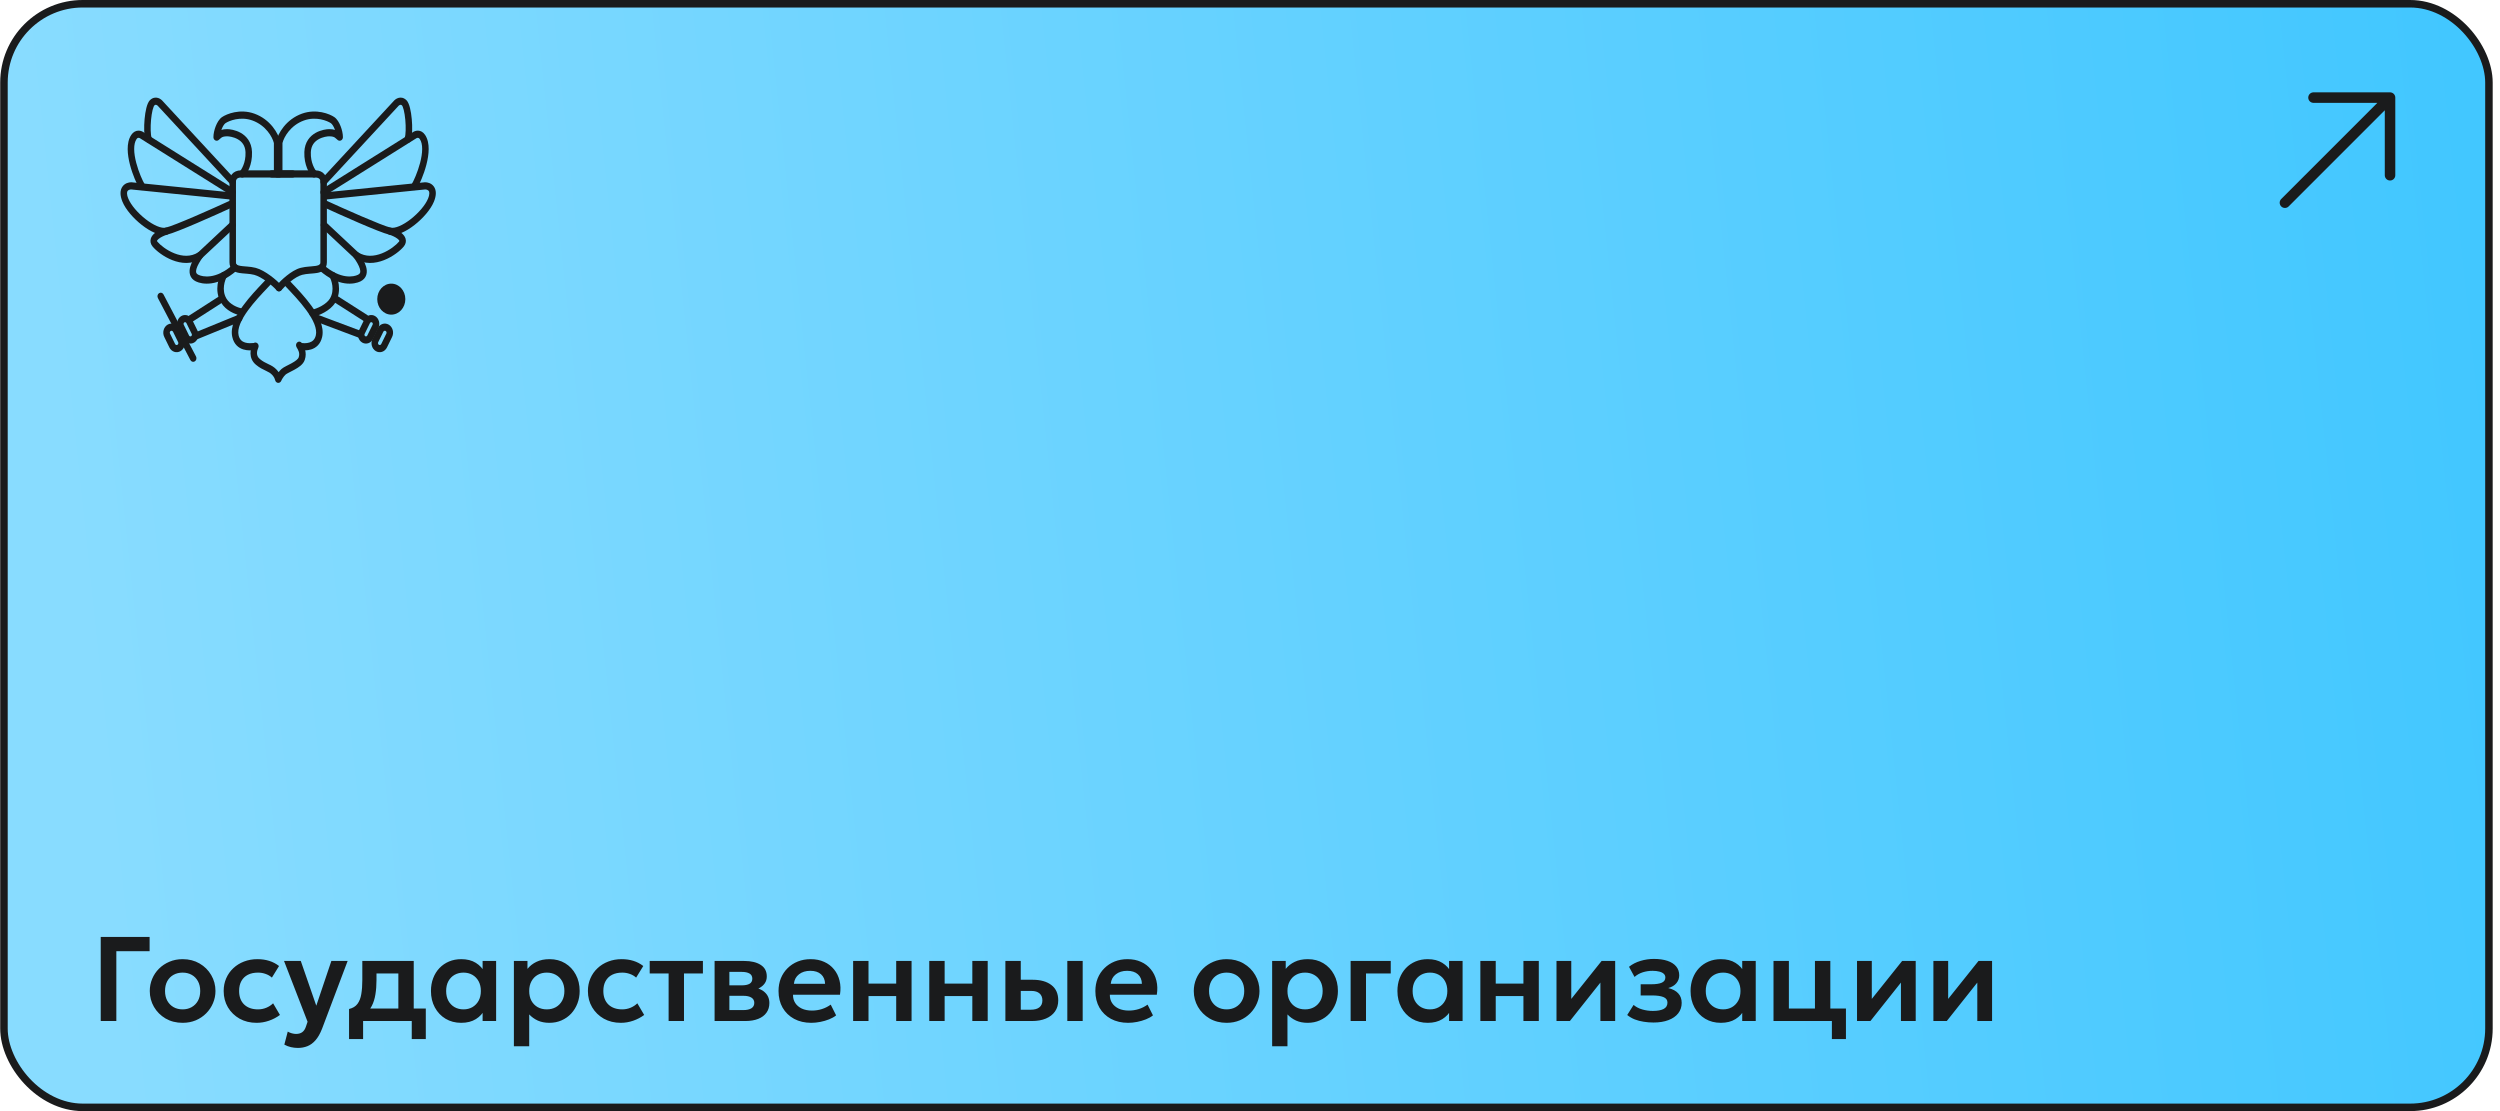 <?xml version="1.0" encoding="UTF-8"?> <svg xmlns="http://www.w3.org/2000/svg" width="333" height="148" viewBox="0 0 333 148" fill="none"> <rect x="0.527" y="0.5" width="331" height="147" rx="10.5" fill="url(#paint0_linear_1213_7507)" stroke="#1A1B1C"></rect> <path d="M13.416 136V124.8H19.928V126.704H15.496V136H13.416ZM24.326 136.24C23.472 136.24 22.715 136.048 22.053 135.664C21.398 135.275 20.883 134.76 20.509 134.12C20.136 133.475 19.95 132.768 19.95 132C19.95 131.435 20.056 130.896 20.27 130.384C20.483 129.872 20.784 129.421 21.174 129.032C21.568 128.637 22.032 128.328 22.566 128.104C23.099 127.875 23.686 127.76 24.326 127.76C25.174 127.76 25.925 127.952 26.581 128.336C27.243 128.72 27.76 129.235 28.134 129.88C28.512 130.525 28.701 131.232 28.701 132C28.701 132.565 28.592 133.104 28.373 133.616C28.16 134.123 27.859 134.573 27.47 134.968C27.08 135.363 26.619 135.675 26.085 135.904C25.552 136.128 24.965 136.24 24.326 136.24ZM24.326 134.448C24.773 134.448 25.174 134.349 25.526 134.152C25.883 133.949 26.163 133.667 26.366 133.304C26.568 132.936 26.669 132.501 26.669 132C26.669 131.499 26.568 131.064 26.366 130.696C26.163 130.328 25.886 130.045 25.534 129.848C25.181 129.651 24.779 129.552 24.326 129.552C23.872 129.552 23.467 129.651 23.11 129.848C22.758 130.045 22.48 130.328 22.277 130.696C22.08 131.064 21.982 131.499 21.982 132C21.982 132.501 22.083 132.936 22.285 133.304C22.488 133.667 22.765 133.949 23.117 134.152C23.47 134.349 23.872 134.448 24.326 134.448ZM34.177 136.24C33.329 136.24 32.575 136.056 31.913 135.688C31.257 135.315 30.74 134.811 30.361 134.176C29.983 133.536 29.793 132.811 29.793 132C29.793 131.387 29.905 130.824 30.129 130.312C30.353 129.795 30.668 129.347 31.073 128.968C31.479 128.584 31.953 128.288 32.497 128.08C33.047 127.867 33.644 127.76 34.289 127.76C34.849 127.76 35.369 127.835 35.849 127.984C36.329 128.133 36.769 128.363 37.169 128.672L36.217 130.216C35.967 129.992 35.681 129.827 35.361 129.72C35.047 129.608 34.716 129.552 34.369 129.552C33.847 129.552 33.396 129.648 33.017 129.84C32.644 130.032 32.356 130.309 32.153 130.672C31.951 131.035 31.849 131.475 31.849 131.992C31.849 132.76 32.073 133.363 32.521 133.8C32.975 134.232 33.591 134.448 34.369 134.448C34.759 134.448 35.127 134.376 35.473 134.232C35.82 134.088 36.121 133.891 36.377 133.64L37.289 135.192C36.852 135.517 36.364 135.773 35.825 135.96C35.287 136.147 34.737 136.24 34.177 136.24ZM39.681 139.584C39.366 139.584 39.057 139.549 38.753 139.48C38.449 139.411 38.155 139.299 37.873 139.144L38.329 137.408C38.494 137.509 38.678 137.587 38.881 137.64C39.083 137.693 39.267 137.72 39.433 137.72C39.774 137.72 40.051 137.64 40.265 137.48C40.478 137.325 40.641 137.077 40.753 136.736L40.969 136.096L37.833 128H40.065L42.129 133.96L44.137 128H46.305L42.897 137.032C42.641 137.683 42.35 138.192 42.025 138.56C41.699 138.933 41.339 139.197 40.945 139.352C40.555 139.507 40.134 139.584 39.681 139.584ZM53.061 136V129.664H50.149V130.552C50.149 131.235 50.101 131.867 50.005 132.448C49.914 133.029 49.751 133.547 49.517 134C49.282 134.453 48.957 134.835 48.541 135.144C48.125 135.448 47.594 135.667 46.949 135.8L46.493 134.4C46.989 134.283 47.362 134.056 47.613 133.72C47.869 133.379 48.039 132.941 48.125 132.408C48.215 131.875 48.261 131.256 48.261 130.552V128H55.109V136H53.061ZM46.493 138.4V134.4L47.677 134.504L47.997 134.336H56.717V138.4H54.845V136H48.365V138.4H46.493ZM61.435 136.24C60.651 136.24 59.955 136.059 59.347 135.696C58.744 135.333 58.269 134.832 57.923 134.192C57.576 133.552 57.403 132.821 57.403 132C57.403 131.381 57.501 130.813 57.699 130.296C57.896 129.779 58.173 129.331 58.531 128.952C58.893 128.573 59.32 128.28 59.811 128.072C60.307 127.864 60.848 127.76 61.435 127.76C62.208 127.76 62.859 127.925 63.387 128.256C63.915 128.587 64.309 129.016 64.571 129.544L64.283 129.984V128H66.083V136H64.283V134.016L64.571 134.456C64.309 134.984 63.915 135.413 63.387 135.744C62.859 136.075 62.208 136.24 61.435 136.24ZM61.739 134.448C62.181 134.448 62.576 134.349 62.923 134.152C63.269 133.949 63.544 133.667 63.747 133.304C63.949 132.936 64.051 132.501 64.051 132C64.051 131.499 63.949 131.064 63.747 130.696C63.544 130.328 63.269 130.045 62.923 129.848C62.576 129.651 62.181 129.552 61.739 129.552C61.296 129.552 60.899 129.651 60.547 129.848C60.2 130.045 59.925 130.328 59.723 130.696C59.525 131.064 59.427 131.499 59.427 132C59.427 132.501 59.525 132.936 59.723 133.304C59.925 133.667 60.2 133.949 60.547 134.152C60.899 134.349 61.296 134.448 61.739 134.448ZM68.45 139.36V128H70.258V129.056C70.567 128.667 70.964 128.355 71.45 128.12C71.935 127.88 72.522 127.76 73.21 127.76C73.983 127.76 74.671 127.941 75.274 128.304C75.876 128.667 76.348 129.168 76.69 129.808C77.036 130.443 77.21 131.173 77.21 132C77.21 132.592 77.111 133.144 76.914 133.656C76.716 134.168 76.439 134.619 76.082 135.008C75.724 135.392 75.298 135.693 74.802 135.912C74.311 136.131 73.77 136.24 73.178 136.24C72.602 136.24 72.09 136.141 71.642 135.944C71.199 135.741 70.815 135.467 70.49 135.12V139.36H68.45ZM72.834 134.448C73.287 134.448 73.69 134.349 74.042 134.152C74.394 133.949 74.671 133.667 74.874 133.304C75.076 132.936 75.178 132.501 75.178 132C75.178 131.499 75.076 131.064 74.874 130.696C74.671 130.328 74.391 130.045 74.034 129.848C73.682 129.651 73.282 129.552 72.834 129.552C72.38 129.552 71.978 129.651 71.626 129.848C71.274 130.045 70.996 130.328 70.794 130.696C70.591 131.064 70.49 131.499 70.49 132C70.49 132.501 70.588 132.936 70.786 133.304C70.988 133.667 71.266 133.949 71.618 134.152C71.975 134.349 72.38 134.448 72.834 134.448ZM82.693 136.24C81.845 136.24 81.09 136.056 80.429 135.688C79.773 135.315 79.255 134.811 78.877 134.176C78.498 133.536 78.309 132.811 78.309 132C78.309 131.387 78.421 130.824 78.645 130.312C78.869 129.795 79.183 129.347 79.589 128.968C79.994 128.584 80.469 128.288 81.013 128.08C81.562 127.867 82.159 127.76 82.805 127.76C83.365 127.76 83.885 127.835 84.365 127.984C84.845 128.133 85.285 128.363 85.685 128.672L84.733 130.216C84.482 129.992 84.197 129.827 83.877 129.72C83.562 129.608 83.231 129.552 82.885 129.552C82.362 129.552 81.912 129.648 81.533 129.84C81.159 130.032 80.871 130.309 80.669 130.672C80.466 131.035 80.365 131.475 80.365 131.992C80.365 132.76 80.589 133.363 81.037 133.8C81.49 134.232 82.106 134.448 82.885 134.448C83.274 134.448 83.642 134.376 83.989 134.232C84.335 134.088 84.637 133.891 84.893 133.64L85.805 135.192C85.368 135.517 84.879 135.773 84.341 135.96C83.802 136.147 83.253 136.24 82.693 136.24ZM89.06 136V129.664H86.54V128H93.628V129.664H91.108V136H89.06ZM95.184 136V128H99.128C100.051 128 100.781 128.173 101.32 128.52C101.864 128.861 102.136 129.376 102.136 130.064C102.136 130.405 102.051 130.704 101.88 130.96C101.709 131.211 101.477 131.419 101.184 131.584C100.891 131.744 100.557 131.859 100.184 131.928L100.152 131.472C100.883 131.557 101.453 131.789 101.864 132.168C102.275 132.541 102.48 133.021 102.48 133.608C102.48 134.104 102.352 134.531 102.096 134.888C101.845 135.245 101.48 135.52 101 135.712C100.52 135.904 99.941 136 99.264 136H95.184ZM97.152 134.544H98.992C99.467 134.544 99.832 134.464 100.088 134.304C100.344 134.139 100.472 133.899 100.472 133.584C100.472 133.275 100.344 133.04 100.088 132.88C99.837 132.72 99.472 132.64 98.992 132.64H96.92V131.248H98.8C99.248 131.248 99.595 131.179 99.84 131.04C100.085 130.896 100.208 130.669 100.208 130.36C100.208 130.045 100.083 129.816 99.832 129.672C99.587 129.528 99.243 129.456 98.8 129.456H97.152V134.544ZM108.068 136.24C107.198 136.24 106.436 136.064 105.78 135.712C105.124 135.355 104.612 134.859 104.243 134.224C103.881 133.589 103.7 132.851 103.7 132.008C103.7 131.389 103.804 130.821 104.012 130.304C104.225 129.787 104.524 129.339 104.908 128.96C105.297 128.576 105.75 128.28 106.268 128.072C106.79 127.864 107.361 127.76 107.98 127.76C108.652 127.76 109.252 127.88 109.78 128.12C110.308 128.355 110.745 128.688 111.092 129.12C111.444 129.547 111.689 130.048 111.828 130.624C111.972 131.195 111.99 131.819 111.884 132.496H105.628C105.622 132.917 105.721 133.285 105.924 133.6C106.132 133.915 106.425 134.163 106.804 134.344C107.188 134.52 107.638 134.608 108.156 134.608C108.614 134.608 109.054 134.541 109.476 134.408C109.897 134.275 110.289 134.077 110.652 133.816L111.372 135.248C111.121 135.451 110.809 135.627 110.436 135.776C110.062 135.925 109.668 136.04 109.252 136.12C108.841 136.2 108.446 136.24 108.068 136.24ZM105.748 131.04H109.9C109.884 130.501 109.705 130.08 109.364 129.776C109.022 129.467 108.545 129.312 107.932 129.312C107.324 129.312 106.822 129.467 106.428 129.776C106.033 130.08 105.806 130.501 105.748 131.04ZM113.637 136V128H115.685V131.016H119.373V128H121.421V136H119.373V132.68H115.685V136H113.637ZM123.778 136V128H125.826V131.016H129.514V128H131.562V136H129.514V132.68H125.826V136H123.778ZM133.918 136V128H135.966V134.496H137.254C137.777 134.496 138.172 134.392 138.438 134.184C138.71 133.971 138.846 133.661 138.846 133.256C138.846 132.856 138.721 132.547 138.47 132.328C138.22 132.104 137.86 131.992 137.39 131.992H135.718V130.504H137.55C138.606 130.504 139.438 130.739 140.046 131.208C140.654 131.672 140.958 132.355 140.958 133.256C140.958 133.827 140.814 134.317 140.526 134.728C140.238 135.139 139.833 135.453 139.31 135.672C138.788 135.891 138.174 136 137.47 136H133.918ZM142.166 136V128H144.214V136H142.166ZM150.271 136.24C149.401 136.24 148.639 136.064 147.983 135.712C147.327 135.355 146.815 134.859 146.447 134.224C146.084 133.589 145.903 132.851 145.903 132.008C145.903 131.389 146.007 130.821 146.215 130.304C146.428 129.787 146.727 129.339 147.111 128.96C147.5 128.576 147.953 128.28 148.471 128.072C148.993 127.864 149.564 127.76 150.183 127.76C150.855 127.76 151.455 127.88 151.983 128.12C152.511 128.355 152.948 128.688 153.295 129.12C153.647 129.547 153.892 130.048 154.031 130.624C154.175 131.195 154.193 131.819 154.087 132.496H147.831C147.825 132.917 147.924 133.285 148.127 133.6C148.335 133.915 148.628 134.163 149.007 134.344C149.391 134.52 149.841 134.608 150.359 134.608C150.817 134.608 151.257 134.541 151.679 134.408C152.1 134.275 152.492 134.077 152.855 133.816L153.575 135.248C153.324 135.451 153.012 135.627 152.639 135.776C152.265 135.925 151.871 136.04 151.455 136.12C151.044 136.2 150.649 136.24 150.271 136.24ZM147.951 131.04H152.103C152.087 130.501 151.908 130.08 151.567 129.776C151.225 129.467 150.748 129.312 150.135 129.312C149.527 129.312 149.025 129.467 148.631 129.776C148.236 130.08 148.009 130.501 147.951 131.04ZM163.388 136.24C162.535 136.24 161.777 136.048 161.116 135.664C160.46 135.275 159.945 134.76 159.572 134.12C159.199 133.475 159.012 132.768 159.012 132C159.012 131.435 159.119 130.896 159.332 130.384C159.545 129.872 159.847 129.421 160.236 129.032C160.631 128.637 161.095 128.328 161.628 128.104C162.161 127.875 162.748 127.76 163.388 127.76C164.236 127.76 164.988 127.952 165.644 128.336C166.305 128.72 166.823 129.235 167.196 129.88C167.575 130.525 167.764 131.232 167.764 132C167.764 132.565 167.655 133.104 167.436 133.616C167.223 134.123 166.921 134.573 166.532 134.968C166.143 135.363 165.681 135.675 165.148 135.904C164.615 136.128 164.028 136.24 163.388 136.24ZM163.388 134.448C163.836 134.448 164.236 134.349 164.588 134.152C164.945 133.949 165.225 133.667 165.428 133.304C165.631 132.936 165.732 132.501 165.732 132C165.732 131.499 165.631 131.064 165.428 130.696C165.225 130.328 164.948 130.045 164.596 129.848C164.244 129.651 163.841 129.552 163.388 129.552C162.935 129.552 162.529 129.651 162.172 129.848C161.82 130.045 161.543 130.328 161.34 130.696C161.143 131.064 161.044 131.499 161.044 132C161.044 132.501 161.145 132.936 161.348 133.304C161.551 133.667 161.828 133.949 162.18 134.152C162.532 134.349 162.935 134.448 163.388 134.448ZM169.45 139.36V128H171.258V129.056C171.567 128.667 171.964 128.355 172.45 128.12C172.935 127.88 173.522 127.76 174.21 127.76C174.983 127.76 175.671 127.941 176.274 128.304C176.876 128.667 177.348 129.168 177.69 129.808C178.036 130.443 178.21 131.173 178.21 132C178.21 132.592 178.111 133.144 177.914 133.656C177.716 134.168 177.439 134.619 177.082 135.008C176.724 135.392 176.298 135.693 175.802 135.912C175.311 136.131 174.77 136.24 174.178 136.24C173.602 136.24 173.09 136.141 172.642 135.944C172.199 135.741 171.815 135.467 171.49 135.12V139.36H169.45ZM173.834 134.448C174.287 134.448 174.69 134.349 175.042 134.152C175.394 133.949 175.671 133.667 175.874 133.304C176.076 132.936 176.178 132.501 176.178 132C176.178 131.499 176.076 131.064 175.874 130.696C175.671 130.328 175.391 130.045 175.034 129.848C174.682 129.651 174.282 129.552 173.834 129.552C173.38 129.552 172.978 129.651 172.626 129.848C172.274 130.045 171.996 130.328 171.794 130.696C171.591 131.064 171.49 131.499 171.49 132C171.49 132.501 171.588 132.936 171.786 133.304C171.988 133.667 172.266 133.949 172.618 134.152C172.975 134.349 173.38 134.448 173.834 134.448ZM179.903 136V128H185.247V129.664H181.951V136H179.903ZM190.169 136.24C189.385 136.24 188.689 136.059 188.081 135.696C187.478 135.333 187.004 134.832 186.657 134.192C186.31 133.552 186.137 132.821 186.137 132C186.137 131.381 186.236 130.813 186.433 130.296C186.63 129.779 186.908 129.331 187.265 128.952C187.628 128.573 188.054 128.28 188.545 128.072C189.041 127.864 189.582 127.76 190.169 127.76C190.942 127.76 191.593 127.925 192.121 128.256C192.649 128.587 193.044 129.016 193.305 129.544L193.017 129.984V128H194.817V136H193.017V134.016L193.305 134.456C193.044 134.984 192.649 135.413 192.121 135.744C191.593 136.075 190.942 136.24 190.169 136.24ZM190.473 134.448C190.916 134.448 191.31 134.349 191.657 134.152C192.004 133.949 192.278 133.667 192.481 133.304C192.684 132.936 192.785 132.501 192.785 132C192.785 131.499 192.684 131.064 192.481 130.696C192.278 130.328 192.004 130.045 191.657 129.848C191.31 129.651 190.916 129.552 190.473 129.552C190.03 129.552 189.633 129.651 189.281 129.848C188.934 130.045 188.66 130.328 188.457 130.696C188.26 131.064 188.161 131.499 188.161 132C188.161 132.501 188.26 132.936 188.457 133.304C188.66 133.667 188.934 133.949 189.281 134.152C189.633 134.349 190.03 134.448 190.473 134.448ZM197.184 136V128H199.232V131.016H202.92V128H204.968V136H202.92V132.68H199.232V136H197.184ZM207.325 136V128H209.293V133.056L213.333 128H215.141V136H213.173V130.88L209.109 136H207.325ZM220.241 136.2C219.793 136.2 219.358 136.165 218.937 136.096C218.515 136.032 218.118 135.928 217.745 135.784C217.377 135.635 217.043 135.44 216.745 135.2L217.593 133.856C217.923 134.133 218.315 134.336 218.769 134.464C219.222 134.592 219.686 134.656 220.161 134.656C220.769 134.656 221.243 134.571 221.585 134.4C221.931 134.224 222.105 133.939 222.105 133.544C222.105 133.197 221.926 132.952 221.569 132.808C221.217 132.664 220.697 132.592 220.009 132.592H218.537V131.104H219.953C220.566 131.104 221.03 131.035 221.345 130.896C221.665 130.757 221.825 130.525 221.825 130.2C221.825 130.003 221.755 129.84 221.617 129.712C221.478 129.579 221.278 129.48 221.016 129.416C220.761 129.347 220.459 129.312 220.113 129.312C219.659 129.312 219.225 129.379 218.809 129.512C218.393 129.645 218.03 129.851 217.721 130.128L216.985 128.776C217.417 128.429 217.926 128.168 218.513 127.992C219.105 127.816 219.697 127.728 220.289 127.728C220.993 127.728 221.598 127.813 222.105 127.984C222.611 128.155 222.998 128.403 223.265 128.728C223.537 129.053 223.673 129.448 223.673 129.912C223.673 130.307 223.547 130.656 223.297 130.96C223.051 131.259 222.689 131.475 222.209 131.608C222.795 131.747 223.241 131.984 223.545 132.32C223.849 132.651 224.001 133.072 224.001 133.584C224.001 134.117 223.846 134.581 223.537 134.976C223.233 135.365 222.798 135.667 222.233 135.88C221.673 136.093 221.009 136.2 220.241 136.2ZM229.216 136.24C228.432 136.24 227.736 136.059 227.128 135.696C226.525 135.333 226.051 134.832 225.704 134.192C225.357 133.552 225.184 132.821 225.184 132C225.184 131.381 225.283 130.813 225.48 130.296C225.677 129.779 225.955 129.331 226.312 128.952C226.675 128.573 227.101 128.28 227.592 128.072C228.088 127.864 228.629 127.76 229.216 127.76C229.989 127.76 230.64 127.925 231.168 128.256C231.696 128.587 232.091 129.016 232.352 129.544L232.064 129.984V128H233.864V136H232.064V134.016L232.352 134.456C232.091 134.984 231.696 135.413 231.168 135.744C230.64 136.075 229.989 136.24 229.216 136.24ZM229.52 134.448C229.963 134.448 230.357 134.349 230.704 134.152C231.051 133.949 231.325 133.667 231.528 133.304C231.731 132.936 231.832 132.501 231.832 132C231.832 131.499 231.731 131.064 231.528 130.696C231.325 130.328 231.051 130.045 230.704 129.848C230.357 129.651 229.963 129.552 229.52 129.552C229.077 129.552 228.68 129.651 228.328 129.848C227.981 130.045 227.707 130.328 227.504 130.696C227.307 131.064 227.208 131.499 227.208 132C227.208 132.501 227.307 132.936 227.504 133.304C227.707 133.667 227.981 133.949 228.328 134.152C228.68 134.349 229.077 134.448 229.52 134.448ZM236.231 136V128H238.279V134.336H241.751V128H243.799V136H236.231ZM244.007 138.4V136H242.839V134.336H245.879V138.4H244.007ZM247.356 136V128H249.324V133.056L253.364 128H255.172V136H253.204V130.88L249.14 136H247.356ZM257.528 136V128H259.496V133.056L263.536 128H265.344V136H263.376V130.88L259.312 136H257.528Z" fill="#1A1B1C"></path> <path d="M308.158 13H318.353M318.353 13V23.344M318.353 13L304.353 27" stroke="#1A1B1C" stroke-width="1.4" stroke-linecap="round" stroke-linejoin="round"></path> <ellipse cx="52.12" cy="39.845" rx="1.87" ry="2.065" fill="#1A1B1C"></ellipse> <path fill-rule="evenodd" clip-rule="evenodd" d="M36.066 37.217C36.232 37.407 36.226 37.71 36.054 37.893C35.943 38.011 35.828 38.132 35.709 38.258C34.863 39.151 33.844 40.225 33.041 41.329C32.584 41.957 32.212 42.575 31.983 43.153C31.754 43.733 31.686 44.231 31.779 44.647C31.911 45.244 32.249 45.501 32.637 45.623C33.052 45.753 33.495 45.714 33.746 45.691C33.984 45.669 34.194 45.864 34.213 46.127C34.233 46.391 34.056 46.621 33.818 46.643C33.813 46.644 33.807 46.644 33.802 46.645C33.55 46.668 32.972 46.722 32.4 46.542C31.788 46.35 31.161 45.881 30.938 44.874C30.783 44.179 30.919 43.456 31.19 42.771C31.461 42.084 31.885 41.391 32.366 40.73C33.208 39.573 34.272 38.451 35.114 37.563C35.232 37.438 35.346 37.318 35.454 37.203C35.626 37.02 35.9 37.026 36.066 37.217Z" fill="#1A1B1C"></path> <path fill-rule="evenodd" clip-rule="evenodd" d="M37.784 37.217C37.618 37.407 37.624 37.71 37.796 37.893C37.907 38.011 38.023 38.132 38.142 38.258C38.987 39.151 40.006 40.225 40.809 41.329C41.266 41.957 41.638 42.575 41.867 43.153C42.096 43.733 42.164 44.231 42.072 44.647C41.939 45.244 41.601 45.501 41.213 45.623C40.798 45.753 40.355 45.714 40.104 45.691C39.866 45.669 39.657 45.864 39.637 46.127C39.617 46.391 39.794 46.621 40.032 46.643C40.037 46.644 40.043 46.644 40.048 46.645C40.3 46.668 40.878 46.722 41.45 46.542C42.062 46.35 42.689 45.881 42.913 44.874C43.067 44.179 42.931 43.456 42.66 42.771C42.389 42.084 41.965 41.391 41.484 40.73C40.642 39.573 39.578 38.451 38.736 37.563C38.618 37.438 38.504 37.318 38.396 37.203C38.224 37.02 37.95 37.026 37.784 37.217Z" fill="#1A1B1C"></path> <path fill-rule="evenodd" clip-rule="evenodd" d="M39.622 45.584C39.821 45.437 40.09 45.496 40.223 45.716C40.232 45.731 40.242 45.748 40.252 45.765C40.474 46.129 40.946 46.901 40.592 47.941C40.479 48.275 40.245 48.53 40.014 48.724C39.777 48.922 39.498 49.092 39.233 49.237C39.06 49.332 38.879 49.425 38.714 49.509C38.631 49.551 38.552 49.591 38.481 49.628C38.247 49.75 38.107 49.835 38.042 49.894C37.747 50.16 37.527 50.567 37.462 50.722C37.386 50.904 37.216 51.014 37.036 50.999C36.855 50.983 36.703 50.846 36.653 50.653C36.652 50.649 36.651 50.644 36.649 50.639C36.625 50.543 36.557 50.27 36.27 49.953C36.026 49.684 35.773 49.553 35.413 49.384C35.397 49.376 35.38 49.368 35.363 49.36C35.012 49.195 34.584 48.994 34.098 48.591C33.575 48.158 33.378 47.611 33.366 47.091C33.354 46.598 33.508 46.16 33.631 45.887C33.738 45.651 33.998 45.555 34.212 45.673C34.426 45.791 34.512 46.078 34.406 46.315C34.313 46.52 34.225 46.795 34.231 47.066C34.237 47.311 34.318 47.579 34.617 47.826C35.019 48.159 35.364 48.321 35.714 48.486C35.727 48.492 35.74 48.498 35.753 48.505C36.117 48.676 36.51 48.866 36.882 49.277C36.973 49.377 37.05 49.477 37.116 49.572C37.225 49.427 37.352 49.282 37.493 49.154C37.654 49.009 37.894 48.877 38.111 48.764C38.197 48.719 38.284 48.675 38.37 48.631C38.527 48.551 38.685 48.471 38.847 48.382C39.096 48.245 39.319 48.106 39.491 47.962C39.67 47.812 39.753 47.691 39.782 47.606C39.977 47.032 39.737 46.636 39.513 46.264C39.509 46.258 39.506 46.252 39.502 46.246C39.37 46.027 39.423 45.73 39.622 45.584Z" fill="#1A1B1C"></path> <path fill-rule="evenodd" clip-rule="evenodd" d="M44.072 16.408C43.614 16.096 42.103 15.467 40.489 16.047C38.708 16.687 37.824 18.236 37.625 19.054V23.168C37.625 23.432 37.431 23.646 37.192 23.646C36.953 23.646 36.759 23.432 36.759 23.168V18.994C36.759 18.957 36.763 18.92 36.771 18.884C37.008 17.782 38.094 15.903 40.221 15.138C42.141 14.448 43.916 15.179 44.526 15.593C44.907 15.852 45.188 16.348 45.369 16.808C45.555 17.281 45.677 17.823 45.677 18.269C45.677 18.445 45.589 18.607 45.449 18.69C45.308 18.773 45.137 18.764 45.004 18.666C44.923 18.607 44.846 18.534 44.79 18.482C44.779 18.472 44.769 18.462 44.76 18.454C44.696 18.395 44.643 18.35 44.581 18.311C44.465 18.239 44.265 18.157 43.847 18.157C43.626 18.157 43.001 18.228 42.437 18.547C41.894 18.854 41.437 19.367 41.404 20.284C41.352 21.716 41.966 22.601 42.164 22.858C42.319 23.059 42.297 23.361 42.115 23.532C41.933 23.703 41.659 23.679 41.505 23.477C41.237 23.13 40.475 22.017 40.539 20.245C40.588 18.894 41.301 18.115 42.042 17.696C42.762 17.289 43.533 17.201 43.847 17.201C44.158 17.201 44.408 17.238 44.618 17.303C44.604 17.265 44.59 17.227 44.575 17.189C44.417 16.787 44.226 16.512 44.072 16.408ZM44.07 36.281C44.273 36.141 44.54 36.209 44.666 36.433C44.798 36.665 45.033 37.215 45.123 37.905C45.214 38.605 45.159 39.481 44.66 40.308C44.322 40.867 43.761 41.298 43.226 41.601C42.685 41.908 42.114 42.115 41.701 42.193C41.466 42.237 41.242 42.062 41.202 41.801C41.162 41.541 41.321 41.294 41.556 41.25C41.87 41.191 42.356 41.02 42.83 40.751C43.311 40.479 43.721 40.139 43.939 39.778C44.289 39.199 44.336 38.578 44.266 38.041C44.195 37.496 44.007 37.071 43.932 36.94C43.806 36.716 43.867 36.421 44.07 36.281Z" fill="#1A1B1C"></path> <path fill-rule="evenodd" clip-rule="evenodd" d="M41.833 42.242C41.91 41.992 42.156 41.859 42.382 41.944L48.118 44.094C48.344 44.179 48.465 44.451 48.389 44.701C48.312 44.951 48.066 45.084 47.84 45L42.104 42.849C41.877 42.764 41.756 42.492 41.833 42.242Z" fill="#1A1B1C"></path> <path fill-rule="evenodd" clip-rule="evenodd" d="M48.238 45.624C48.758 45.933 49.406 45.72 49.686 45.147L50.394 43.699C50.675 43.126 50.481 42.41 49.962 42.101C49.443 41.791 48.795 42.005 48.515 42.578L47.806 44.025C47.675 44.293 47.648 44.593 47.709 44.867C47.778 45.179 47.962 45.459 48.238 45.624ZM48.924 44.692L49.633 43.245C49.686 43.136 49.649 43 49.551 42.942C49.452 42.883 49.33 42.923 49.276 43.032L48.568 44.48C48.515 44.588 48.552 44.724 48.65 44.783C48.748 44.841 48.871 44.801 48.924 44.692Z" fill="#1A1B1C"></path> <path fill-rule="evenodd" clip-rule="evenodd" d="M53.286 13.967C53.19 13.997 53.097 14.075 53.049 14.136C53.041 14.146 53.033 14.155 53.025 14.165L43.411 24.553C43.24 24.737 42.966 24.734 42.799 24.546C42.632 24.357 42.635 24.054 42.806 23.87L52.408 13.493C52.541 13.33 52.767 13.134 53.056 13.046C53.381 12.947 53.765 12.995 54.113 13.324C54.252 13.455 54.35 13.634 54.422 13.802C54.498 13.977 54.561 14.18 54.614 14.395C54.722 14.824 54.8 15.34 54.847 15.862C54.895 16.385 54.914 16.928 54.899 17.416C54.885 17.893 54.837 18.353 54.735 18.692C54.659 18.942 54.414 19.078 54.187 18.994C53.961 18.911 53.838 18.64 53.914 18.39C53.976 18.184 54.02 17.834 54.034 17.384C54.047 16.944 54.031 16.444 53.986 15.958C53.941 15.47 53.87 15.011 53.78 14.649C53.735 14.468 53.687 14.321 53.64 14.212C53.617 14.158 53.596 14.118 53.578 14.089C53.56 14.06 53.55 14.05 53.55 14.05C53.486 13.989 53.435 13.968 53.402 13.961C53.366 13.953 53.329 13.954 53.286 13.967Z" fill="#1A1B1C"></path> <path fill-rule="evenodd" clip-rule="evenodd" d="M55.662 18.355C55.575 18.353 55.48 18.394 55.418 18.44C55.408 18.448 55.398 18.455 55.388 18.461L43.322 26.024C43.114 26.154 42.85 26.074 42.732 25.844C42.614 25.615 42.687 25.323 42.895 25.192L54.947 17.638C55.118 17.514 55.381 17.392 55.683 17.399C56.019 17.409 56.36 17.579 56.623 17.972C56.982 18.509 57.101 19.186 57.099 19.859C57.096 20.537 56.971 21.26 56.795 21.939C56.444 23.293 55.868 24.564 55.533 25.113C55.399 25.332 55.13 25.39 54.932 25.243C54.734 25.095 54.681 24.798 54.815 24.579C55.094 24.122 55.634 22.943 55.962 21.676C56.126 21.045 56.231 20.415 56.233 19.855C56.235 19.292 56.133 18.848 55.926 18.54C55.819 18.38 55.726 18.357 55.662 18.355Z" fill="#1A1B1C"></path> <path fill-rule="evenodd" clip-rule="evenodd" d="M56.585 24.28C56.599 24.278 56.612 24.278 56.625 24.278C56.95 24.278 57.458 24.392 57.782 24.837C58.135 25.322 58.145 26.015 57.8 26.858C57.364 27.921 56.319 29.103 55.216 29.965C54.658 30.402 54.065 30.773 53.498 31.011C52.942 31.246 52.361 31.375 51.852 31.257C51.184 31.101 49.556 30.44 47.839 29.702C46.103 28.956 44.224 28.109 43.024 27.556C42.803 27.454 42.699 27.174 42.791 26.93C42.883 26.687 43.137 26.572 43.357 26.673C44.553 27.224 46.425 28.069 48.153 28.811C49.901 29.562 51.45 30.186 52.031 30.321C52.302 30.384 52.697 30.326 53.19 30.118C53.672 29.915 54.201 29.588 54.716 29.185C55.76 28.369 56.666 27.306 57.011 26.464C57.29 25.783 57.17 25.522 57.107 25.436C57.018 25.314 56.832 25.238 56.643 25.234L43.23 26.593C42.992 26.617 42.781 26.423 42.76 26.16C42.738 25.897 42.913 25.665 43.151 25.64L56.585 24.28Z" fill="#1A1B1C"></path> <path fill-rule="evenodd" clip-rule="evenodd" d="M42.819 29.663C42.974 29.462 43.247 29.437 43.429 29.608L47.714 33.618C48.705 34.245 49.84 34.153 50.872 33.747C51.919 33.334 52.782 32.628 53.141 32.191C53.188 32.135 53.197 32.102 53.199 32.096C53.199 32.095 53.199 32.095 53.199 32.095C53.2 32.092 53.2 32.091 53.198 32.083C53.187 32.045 53.137 31.953 52.981 31.825C52.679 31.576 52.194 31.364 51.824 31.249C51.594 31.178 51.46 30.914 51.525 30.66C51.589 30.406 51.828 30.257 52.058 30.329C52.469 30.456 53.073 30.707 53.5 31.059C53.709 31.232 53.933 31.475 54.024 31.799C54.129 32.17 54.029 32.534 53.782 32.834C53.32 33.395 52.334 34.186 51.162 34.647C49.987 35.11 48.546 35.269 47.243 34.422C47.222 34.408 47.202 34.392 47.183 34.374L42.87 30.337C42.687 30.166 42.665 29.865 42.819 29.663Z" fill="#1A1B1C"></path> <path fill-rule="evenodd" clip-rule="evenodd" d="M47.2 33.63C47.39 33.469 47.661 33.509 47.807 33.719C48.139 34.198 48.581 34.874 48.766 35.531C48.86 35.866 48.904 36.25 48.788 36.621C48.666 37.009 48.394 37.3 48.006 37.487C47.202 37.875 45.101 38.259 42.551 36.016C42.364 35.852 42.333 35.551 42.482 35.345C42.631 35.138 42.903 35.104 43.09 35.269C45.388 37.29 47.149 36.858 47.659 36.611C47.876 36.506 47.943 36.392 47.97 36.307C48.002 36.204 48.005 36.047 47.939 35.815C47.806 35.341 47.458 34.789 47.119 34.3C46.974 34.09 47.01 33.791 47.2 33.63Z" fill="#1A1B1C"></path> <path fill-rule="evenodd" clip-rule="evenodd" d="M35.75 23.168C35.75 22.904 35.944 22.69 36.183 22.69H41.999C42.544 22.69 42.943 22.889 43.204 23.2C43.453 23.497 43.541 23.856 43.541 24.12V34.917C43.541 35.365 43.401 35.732 43.112 35.986C42.853 36.214 42.52 36.307 42.219 36.359C41.979 36.4 41.708 36.421 41.444 36.442C41.373 36.447 41.303 36.453 41.235 36.459C40.896 36.487 40.564 36.525 40.249 36.607C39.774 36.73 39.221 37.072 38.699 37.49C38.183 37.902 37.734 38.357 37.47 38.663C37.305 38.854 37.031 38.861 36.858 38.679C36.685 38.497 36.678 38.194 36.843 38.003C37.141 37.659 37.63 37.164 38.191 36.715C38.745 36.272 39.409 35.843 40.051 35.676C40.434 35.577 40.822 35.535 41.169 35.505C41.251 35.499 41.329 35.492 41.405 35.486C41.662 35.466 41.886 35.448 42.087 35.414C42.351 35.369 42.496 35.306 42.572 35.239C42.621 35.196 42.675 35.126 42.675 34.917V24.12C42.675 24.067 42.652 23.949 42.569 23.85C42.497 23.764 42.342 23.646 41.999 23.646H36.183C35.944 23.646 35.75 23.432 35.75 23.168Z" fill="#1A1B1C"></path> <path fill-rule="evenodd" clip-rule="evenodd" d="M44.249 39.528C44.369 39.299 44.634 39.221 44.841 39.353L48.953 41.982C49.16 42.115 49.231 42.407 49.111 42.636C48.992 42.864 48.727 42.942 48.52 42.81L44.407 40.181C44.2 40.048 44.13 39.756 44.249 39.528Z" fill="#1A1B1C"></path> <path fill-rule="evenodd" clip-rule="evenodd" d="M50.058 46.768C50.59 47.086 51.255 46.867 51.543 46.279L52.225 44.885C52.513 44.297 52.314 43.563 51.782 43.245C51.249 42.928 50.584 43.147 50.297 43.735L49.614 45.129C49.476 45.412 49.45 45.73 49.52 46.018C49.596 46.328 49.782 46.604 50.058 46.768ZM50.781 45.825L51.463 44.431C51.523 44.307 51.482 44.153 51.37 44.086C51.258 44.02 51.119 44.066 51.058 44.189L50.376 45.583C50.316 45.706 50.358 45.861 50.469 45.927C50.581 45.994 50.721 45.948 50.781 45.825Z" fill="#1A1B1C"></path> <path fill-rule="evenodd" clip-rule="evenodd" d="M30.033 16.408C30.491 16.096 32.002 15.467 33.616 16.047C35.398 16.687 36.282 18.236 36.481 19.054V23.168C36.481 23.432 36.675 23.646 36.914 23.646C37.153 23.646 37.347 23.432 37.347 23.168V18.994C37.347 18.957 37.343 18.92 37.335 18.884C37.097 17.782 36.012 15.903 33.884 15.138C31.965 14.448 30.189 15.179 29.579 15.593C29.198 15.852 28.918 16.348 28.736 16.808C28.55 17.281 28.428 17.823 28.428 18.269C28.428 18.445 28.516 18.607 28.657 18.69C28.798 18.773 28.969 18.764 29.102 18.666C29.183 18.607 29.26 18.534 29.315 18.482C29.326 18.472 29.337 18.462 29.346 18.454C29.41 18.395 29.462 18.35 29.525 18.311C29.641 18.239 29.841 18.157 30.258 18.157C30.48 18.157 31.105 18.228 31.669 18.547C32.212 18.854 32.668 19.367 32.702 20.284C32.753 21.716 32.14 22.601 31.942 22.858C31.787 23.059 31.809 23.361 31.991 23.532C32.173 23.703 32.446 23.679 32.601 23.477C32.868 23.13 33.631 22.017 33.567 20.245C33.518 18.894 32.804 18.115 32.064 17.696C31.344 17.289 30.573 17.201 30.258 17.201C29.948 17.201 29.698 17.238 29.488 17.303C29.502 17.265 29.516 17.227 29.531 17.189C29.689 16.787 29.88 16.512 30.033 16.408ZM30.036 36.281C29.833 36.141 29.566 36.209 29.439 36.433C29.308 36.665 29.072 37.215 28.982 37.905C28.891 38.605 28.947 39.481 29.446 40.308C30.098 41.388 31.33 41.885 32.106 42.031C32.341 42.075 32.565 41.9 32.605 41.64C32.645 41.379 32.486 41.133 32.251 41.088C31.575 40.962 30.625 40.538 30.166 39.778C29.817 39.199 29.77 38.578 29.839 38.041C29.91 37.496 30.099 37.071 30.173 36.94C30.3 36.716 30.238 36.421 30.036 36.281Z" fill="#1A1B1C"></path> <path fill-rule="evenodd" clip-rule="evenodd" d="M32.26 42.23C32.177 41.983 31.928 41.856 31.703 41.948L25.859 44.338C25.635 44.429 25.521 44.705 25.604 44.952C25.687 45.2 25.936 45.326 26.16 45.234L32.004 42.844C32.228 42.753 32.343 42.478 32.26 42.23Z" fill="#1A1B1C"></path> <path fill-rule="evenodd" clip-rule="evenodd" d="M29.955 39.527C29.835 39.298 29.57 39.221 29.363 39.354L25.192 42.034C24.986 42.167 24.916 42.459 25.036 42.688C25.156 42.916 25.421 42.993 25.628 42.86L29.799 40.18C30.005 40.047 30.075 39.755 29.955 39.527Z" fill="#1A1B1C"></path> <path fill-rule="evenodd" clip-rule="evenodd" d="M20.82 13.967C20.916 13.997 21.009 14.075 21.057 14.136C21.065 14.146 21.073 14.155 21.081 14.165L30.695 24.553C30.866 24.737 31.14 24.734 31.307 24.546C31.474 24.357 31.471 24.054 31.3 23.87L21.698 13.493C21.566 13.33 21.34 13.134 21.05 13.046C20.725 12.947 20.341 12.995 19.993 13.324C19.855 13.455 19.756 13.634 19.684 13.802C19.609 13.977 19.545 14.18 19.492 14.395C19.384 14.824 19.307 15.34 19.259 15.862C19.211 16.385 19.192 16.928 19.207 17.416C19.221 17.893 19.269 18.353 19.371 18.692C19.447 18.942 19.692 19.078 19.919 18.994C20.146 18.911 20.268 18.64 20.193 18.39C20.13 18.184 20.086 17.834 20.072 17.384C20.059 16.944 20.076 16.444 20.12 15.958C20.165 15.47 20.236 15.011 20.326 14.649C20.372 14.468 20.419 14.321 20.466 14.212C20.489 14.158 20.511 14.118 20.528 14.089C20.546 14.06 20.557 14.05 20.557 14.05C20.621 13.989 20.671 13.968 20.705 13.961C20.74 13.953 20.778 13.954 20.82 13.967Z" fill="#1A1B1C"></path> <path fill-rule="evenodd" clip-rule="evenodd" d="M18.444 18.355C18.531 18.353 18.627 18.394 18.689 18.441C18.698 18.448 18.708 18.455 18.718 18.461L30.784 26.024C30.992 26.154 31.256 26.074 31.374 25.844C31.492 25.615 31.419 25.323 31.212 25.193L19.16 17.638C18.988 17.514 18.725 17.392 18.423 17.4C18.087 17.409 17.746 17.579 17.483 17.972C17.124 18.509 17.005 19.186 17.007 19.86C17.01 20.537 17.135 21.26 17.311 21.94C17.663 23.293 18.239 24.565 18.573 25.113C18.707 25.332 18.976 25.39 19.174 25.243C19.372 25.095 19.425 24.798 19.291 24.579C19.012 24.122 18.472 22.944 18.144 21.676C17.98 21.046 17.875 20.415 17.873 19.856C17.871 19.292 17.974 18.848 18.18 18.54C18.287 18.38 18.38 18.357 18.444 18.355Z" fill="#1A1B1C"></path> <path fill-rule="evenodd" clip-rule="evenodd" d="M17.521 24.28C17.508 24.278 17.494 24.278 17.481 24.278C17.156 24.278 16.648 24.392 16.324 24.837C15.971 25.322 15.961 26.015 16.306 26.858C16.742 27.921 17.787 29.103 18.89 29.965C19.448 30.402 20.041 30.773 20.608 31.011C21.164 31.246 21.745 31.375 22.254 31.257C22.922 31.101 24.55 30.44 26.267 29.702C28.003 28.956 29.882 28.109 31.082 27.556C31.303 27.454 31.407 27.174 31.315 26.93C31.223 26.687 30.97 26.572 30.749 26.673C29.553 27.224 27.681 28.069 25.953 28.811C24.205 29.562 22.657 30.186 22.076 30.321C21.804 30.384 21.409 30.326 20.917 30.118C20.434 29.915 19.905 29.588 19.39 29.185C18.346 28.369 17.44 27.306 17.095 26.464C16.816 25.783 16.936 25.522 16.999 25.436C17.088 25.314 17.275 25.238 17.463 25.234L30.876 26.593C31.114 26.617 31.325 26.423 31.347 26.16C31.369 25.897 31.193 25.665 30.955 25.64L17.521 24.28Z" fill="#1A1B1C"></path> <path fill-rule="evenodd" clip-rule="evenodd" d="M31.287 29.663C31.132 29.462 30.859 29.437 30.677 29.608L26.392 33.618C25.401 34.245 24.267 34.153 23.235 33.747C22.187 33.334 21.325 32.628 20.965 32.191C20.919 32.135 20.909 32.102 20.907 32.096C20.907 32.095 20.907 32.095 20.907 32.095C20.907 32.092 20.906 32.091 20.909 32.083C20.919 32.045 20.969 31.953 21.125 31.825C21.427 31.576 21.912 31.364 22.282 31.249C22.512 31.178 22.646 30.914 22.582 30.66C22.517 30.406 22.278 30.257 22.048 30.329C21.637 30.456 21.033 30.707 20.606 31.059C20.397 31.232 20.173 31.475 20.082 31.799C19.977 32.17 20.077 32.534 20.324 32.834C20.787 33.395 21.773 34.186 22.944 34.647C24.119 35.11 25.56 35.269 26.863 34.422C26.884 34.408 26.904 34.392 26.923 34.374L31.237 30.337C31.419 30.166 31.442 29.865 31.287 29.663Z" fill="#1A1B1C"></path> <path fill-rule="evenodd" clip-rule="evenodd" d="M26.906 33.63C26.716 33.47 26.445 33.51 26.299 33.719C25.967 34.198 25.526 34.874 25.34 35.532C25.246 35.866 25.202 36.25 25.318 36.621C25.44 37.009 25.712 37.3 26.1 37.487C26.904 37.875 29.005 38.26 31.555 36.017C31.742 35.852 31.773 35.551 31.624 35.345C31.475 35.139 31.203 35.105 31.016 35.269C28.718 37.29 26.957 36.858 26.447 36.611C26.23 36.507 26.163 36.392 26.136 36.307C26.104 36.205 26.102 36.047 26.167 35.816C26.3 35.341 26.648 34.789 26.987 34.3C27.132 34.091 27.096 33.791 26.906 33.63Z" fill="#1A1B1C"></path> <path fill-rule="evenodd" clip-rule="evenodd" d="M39.429 23.168C39.429 22.904 39.235 22.69 38.996 22.69H32.107C31.562 22.69 31.163 22.889 30.902 23.201C30.653 23.498 30.565 23.856 30.565 24.121V34.917C30.565 35.366 30.706 35.732 30.994 35.986C31.253 36.215 31.586 36.308 31.887 36.359C32.127 36.4 32.398 36.421 32.662 36.442C32.733 36.448 32.803 36.453 32.871 36.459C33.21 36.488 33.542 36.525 33.857 36.607C34.341 36.733 34.95 37.081 35.526 37.502C36.098 37.918 36.591 38.371 36.843 38.663C37.008 38.854 37.282 38.861 37.455 38.679C37.628 38.497 37.635 38.194 37.47 38.003C37.16 37.645 36.612 37.147 36.003 36.704C35.399 36.263 34.688 35.841 34.055 35.677C33.672 35.577 33.284 35.535 32.937 35.506C32.855 35.499 32.777 35.493 32.701 35.487C32.444 35.466 32.22 35.449 32.019 35.414C31.755 35.369 31.61 35.306 31.534 35.239C31.485 35.196 31.431 35.126 31.431 34.917V24.121C31.431 24.067 31.454 23.95 31.537 23.85C31.609 23.764 31.764 23.646 32.107 23.646H38.996C39.235 23.646 39.429 23.432 39.429 23.168Z" fill="#1A1B1C"></path> <path fill-rule="evenodd" clip-rule="evenodd" d="M21.189 39.05C21.396 38.917 21.661 38.995 21.781 39.224L26.109 47.478C26.229 47.707 26.158 47.999 25.951 48.131C25.744 48.264 25.479 48.186 25.36 47.957L21.032 39.703C20.912 39.474 20.982 39.182 21.189 39.05Z" fill="#1A1B1C"></path> <path fill-rule="evenodd" clip-rule="evenodd" d="M25.867 45.624C25.348 45.933 24.7 45.72 24.42 45.147L23.711 43.699C23.431 43.126 23.624 42.41 24.143 42.101C24.663 41.791 25.311 42.005 25.591 42.578L26.299 44.025C26.43 44.293 26.458 44.593 26.397 44.867C26.328 45.179 26.143 45.459 25.867 45.624ZM25.181 44.692L24.473 43.245C24.42 43.136 24.457 43 24.555 42.942C24.653 42.883 24.776 42.923 24.829 43.032L25.538 44.48C25.591 44.588 25.554 44.724 25.456 44.783C25.357 44.841 25.235 44.801 25.181 44.692Z" fill="#1A1B1C"></path> <path fill-rule="evenodd" clip-rule="evenodd" d="M24.048 46.768C23.516 47.086 22.851 46.867 22.563 46.279L21.881 44.885C21.593 44.297 21.792 43.563 22.324 43.245C22.857 42.928 23.522 43.147 23.809 43.735L24.491 45.129C24.63 45.412 24.656 45.73 24.585 46.018C24.51 46.328 24.324 46.604 24.048 46.768ZM23.325 45.825L22.643 44.431C22.582 44.307 22.624 44.153 22.736 44.086C22.848 44.02 22.987 44.066 23.048 44.189L23.73 45.583C23.79 45.706 23.748 45.861 23.637 45.927C23.525 45.994 23.385 45.948 23.325 45.825Z" fill="#1A1B1C"></path> <defs> <linearGradient id="paint0_linear_1213_7507" x1="328.351" y1="15.856" x2="6.871" y2="49.88" gradientUnits="userSpaceOnUse"> <stop stop-color="#42C7FF"></stop> <stop offset="1" stop-color="#88DCFF"></stop> </linearGradient> </defs> </svg> 